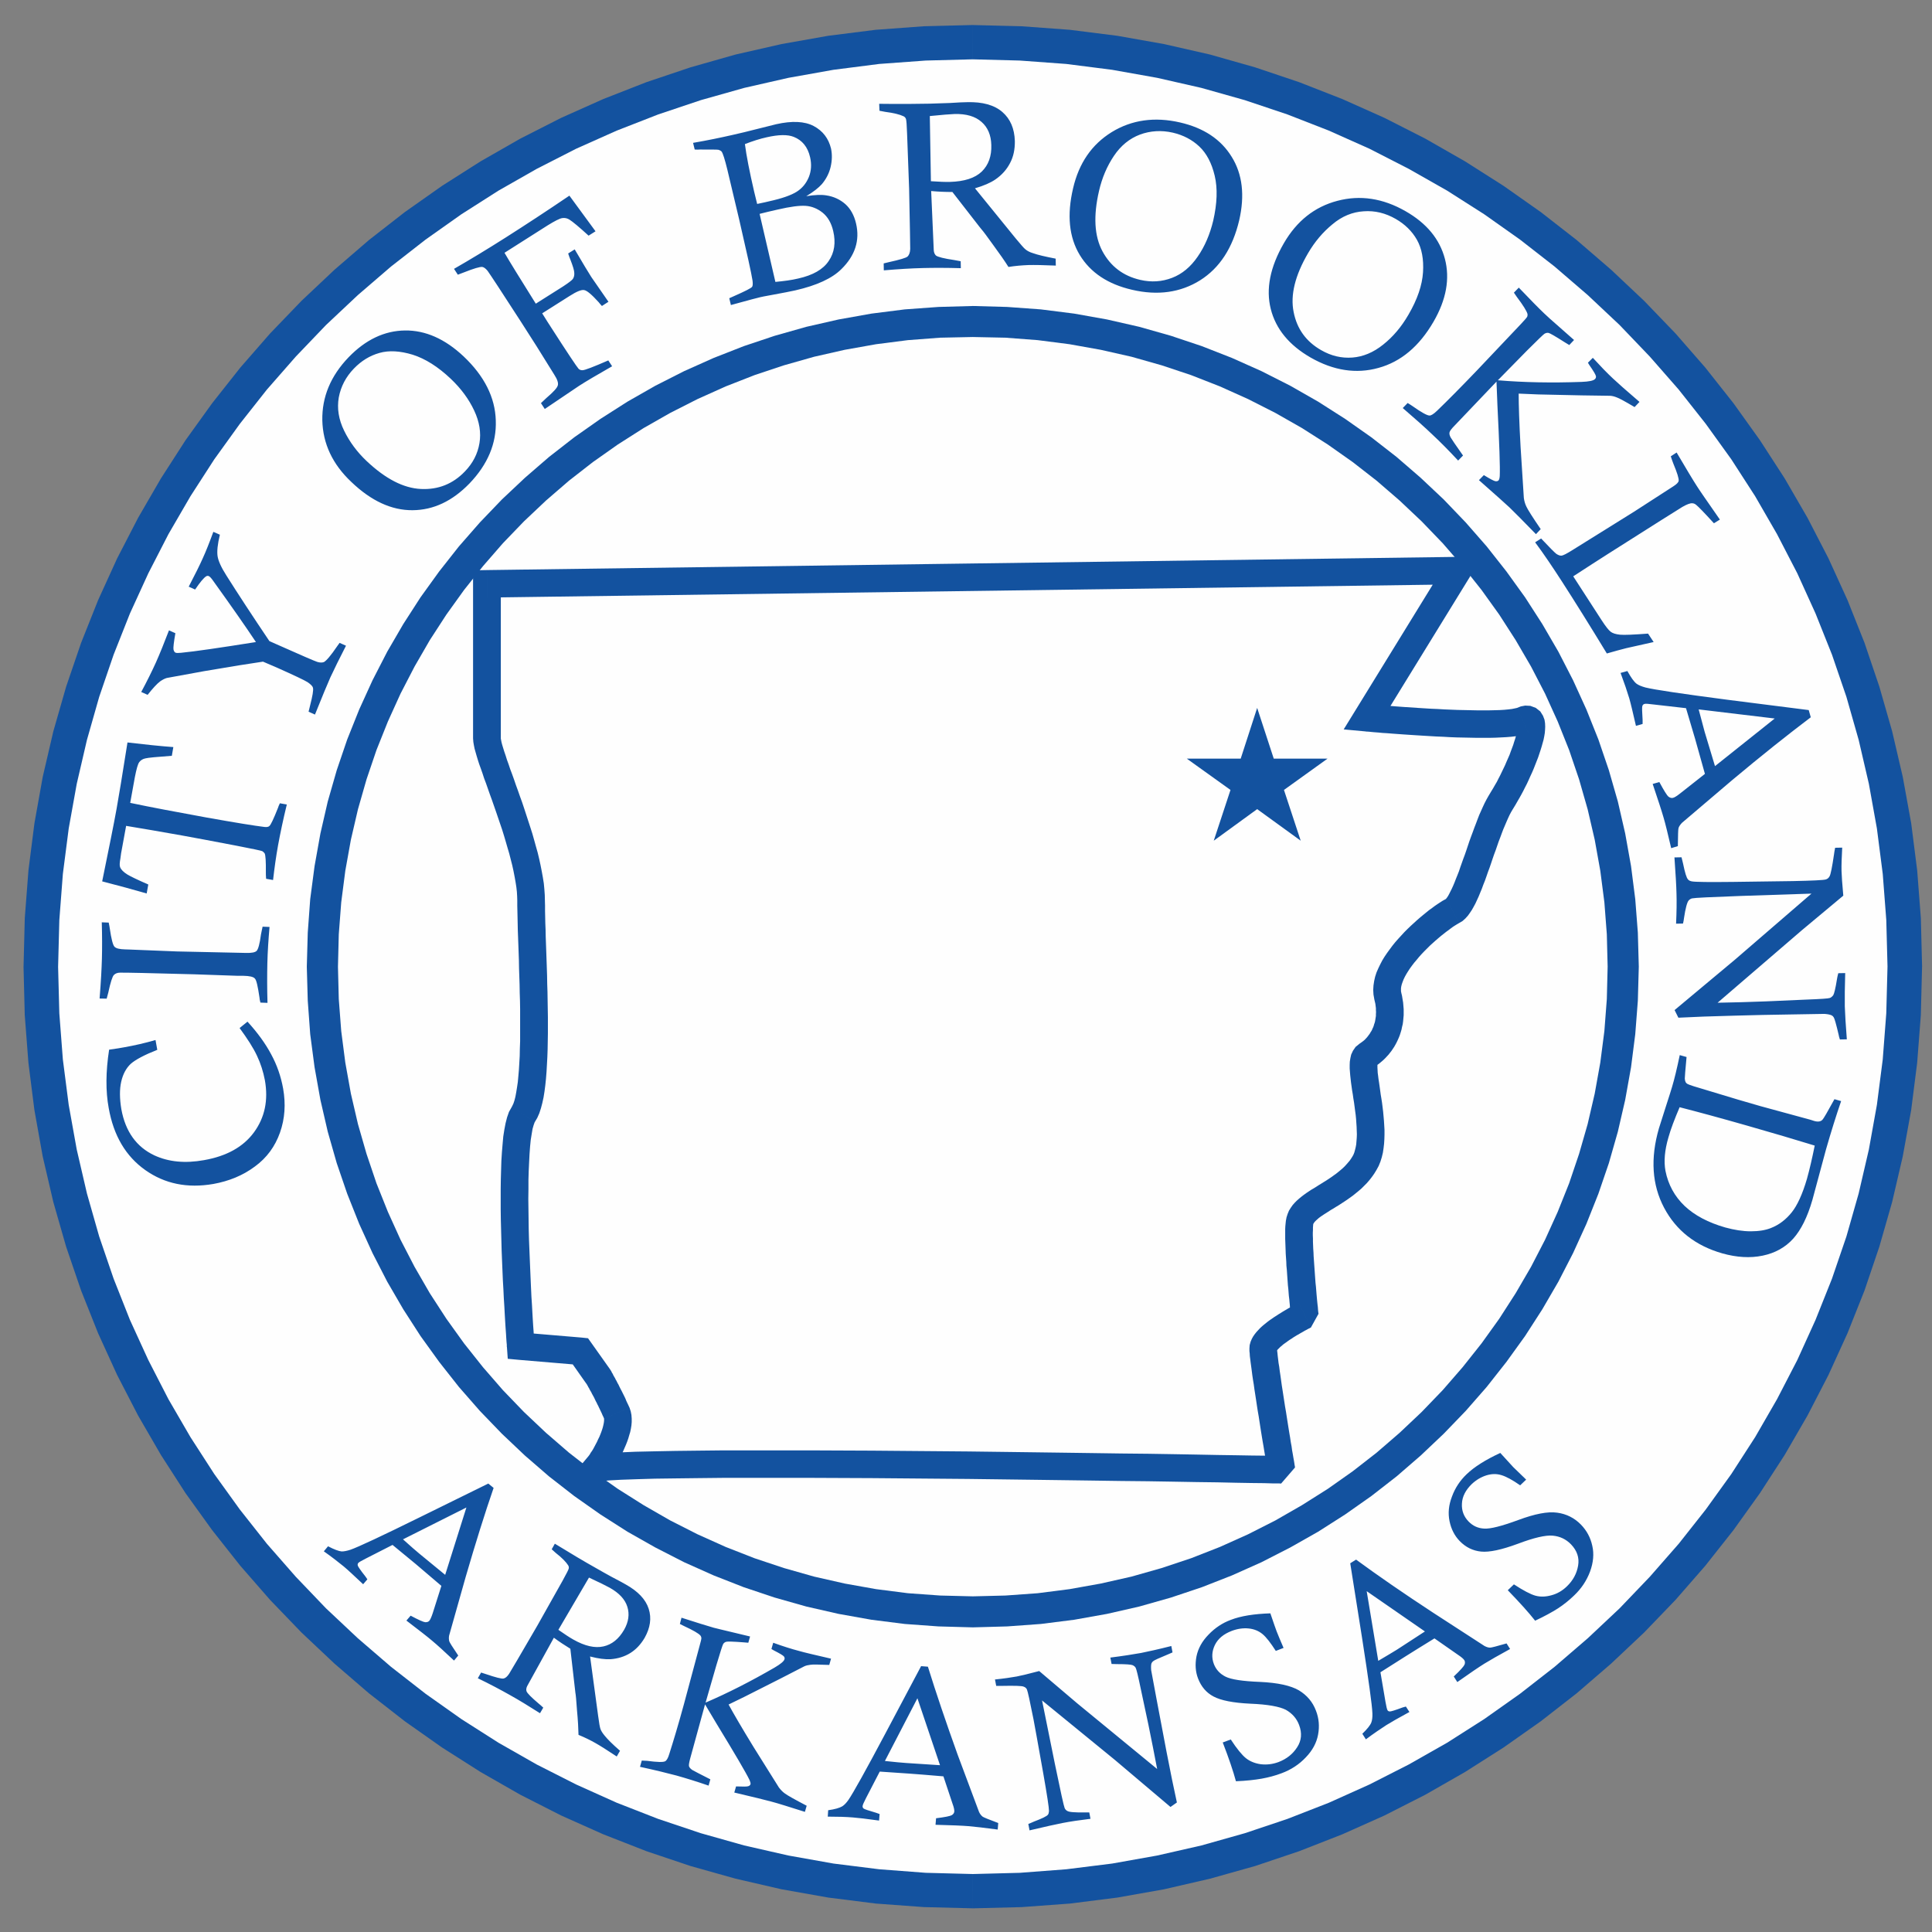 <?xml version="1.0" encoding="UTF-8"?>
<!DOCTYPE svg PUBLIC "-//W3C//DTD SVG 1.1//EN" "http://www.w3.org/Graphics/SVG/1.1/DTD/svg11.dtd">
<!-- Creator: CorelDRAW 2019 (64-Bit) -->
<svg xmlns="http://www.w3.org/2000/svg" xml:space="preserve" width="142px" height="142px" version="1.1" style="shape-rendering:geometricPrecision; text-rendering:geometricPrecision; image-rendering:optimizeQuality; fill-rule:evenodd; clip-rule:evenodd"
viewBox="0 0 142 142"
 xmlns:xlink="http://www.w3.org/1999/xlink"
 xmlns:xodm="http://www.corel.com/coreldraw/odm/2003">
 <rect x="0" y="0" width="142" height="142" fill="#808080" stroke="none"/>
 <defs>
  <style type="text/css">
   <![CDATA[
    .fil0 {fill:#FEFEFE}
    .fil2 {fill:#13529F}
    .fil3 {fill:#13529F}
    .fil1 {fill:#13529F;fill-rule:nonzero}
   ]]>
  </style>
 </defs>
 <g id="Layer_x0020_1">
  <g>
   <path class="fil0" d="M71.5 3.1c37.83,0 68.5,30.42 68.5,67.95 0,37.53 -30.67,67.95 -68.5,67.95 -37.83,0 -68.5,-30.42 -68.5,-67.95 0,-37.53 30.67,-67.95 68.5,-67.95z"/>
   <path id="1" class="fil1" d="M141.27 71.05l-2.54 0 0 0 -0.09 -3.43 -0.26 -3.39 -0.43 -3.34 -0.59 -3.28 -0.75 -3.23 -0.9 -3.16 -1.06 -3.1 -1.21 -3.03 -1.34 -2.95 -1.49 -2.88 -1.61 -2.79 -1.75 -2.71 -1.88 -2.61 -1.99 -2.52 -2.12 -2.42 -2.22 -2.32 -2.34 -2.2 -2.44 -2.1 -2.54 -1.98 -2.63 -1.86 -2.73 -1.74 -2.82 -1.6 -2.89 -1.48 -2.98 -1.33 -3.05 -1.19 -3.13 -1.05 -3.19 -0.9 -3.25 -0.74 -3.31 -0.59 -3.37 -0.43 -3.41 -0.25 -3.46 -0.09 0 -2.52 3.59 0.09 3.54 0.26 3.49 0.44 3.44 0.61 3.38 0.77 3.31 0.94 3.24 1.09 3.17 1.24 3.09 1.38 3.01 1.53 2.92 1.67 2.83 1.8 2.74 1.93 2.63 2.05 2.53 2.18 2.43 2.29 2.31 2.4 2.19 2.51 2.07 2.62 1.94 2.71 1.82 2.81 1.68 2.9 1.54 2.98 1.4 3.07 1.25 3.14 1.09 3.22 0.94 3.28 0.78 3.35 0.62 3.41 0.44 3.46 0.27 3.52 0.09 3.56 0 0zm-69.77 69.21l0 -2.52 0 0 3.46 -0.09 3.41 -0.26 3.37 -0.42 3.31 -0.59 3.25 -0.74 3.19 -0.9 3.13 -1.05 3.05 -1.19 2.98 -1.34 2.89 -1.47 2.82 -1.6 2.73 -1.74 2.63 -1.86 2.54 -1.98 2.44 -2.1 2.34 -2.2 2.22 -2.32 2.12 -2.42 1.99 -2.52 1.88 -2.61 1.75 -2.71 1.61 -2.79 1.49 -2.88 1.34 -2.95 1.21 -3.03 1.06 -3.1 0.9 -3.16 0.75 -3.23 0.59 -3.28 0.43 -3.34 0.26 -3.39 0.09 -3.43 2.54 0 -0.09 3.56 -0.27 3.51 -0.44 3.47 -0.62 3.41 -0.78 3.35 -0.94 3.28 -1.09 3.22 -1.25 3.14 -1.4 3.07 -1.54 2.98 -1.68 2.9 -1.82 2.81 -1.94 2.71 -2.07 2.62 -2.19 2.51 -2.31 2.4 -2.43 2.29 -2.53 2.18 -2.63 2.05 -2.74 1.93 -2.83 1.8 -2.92 1.67 -3.01 1.53 -3.09 1.38 -3.17 1.24 -3.24 1.09 -3.31 0.93 -3.38 0.78 -3.44 0.61 -3.49 0.44 -3.54 0.26 -3.59 0.09 0 0zm-69.77 -69.21l2.54 0 0 0 0.09 3.43 0.26 3.39 0.43 3.34 0.59 3.28 0.75 3.23 0.9 3.16 1.06 3.1 1.2 3.03 1.35 2.95 1.48 2.88 1.62 2.79 1.75 2.71 1.88 2.61 1.99 2.52 2.12 2.42 2.22 2.32 2.34 2.2 2.44 2.1 2.54 1.98 2.63 1.86 2.73 1.74 2.81 1.6 2.9 1.47 2.98 1.34 3.05 1.19 3.13 1.05 3.19 0.9 3.25 0.74 3.31 0.59 3.36 0.42 3.42 0.26 3.46 0.09 0 2.52 -3.59 -0.09 -3.54 -0.26 -3.49 -0.44 -3.44 -0.61 -3.38 -0.78 -3.31 -0.93 -3.24 -1.09 -3.17 -1.24 -3.09 -1.38 -3.01 -1.53 -2.92 -1.67 -2.83 -1.8 -2.74 -1.93 -2.63 -2.05 -2.53 -2.18 -2.43 -2.29 -2.31 -2.4 -2.19 -2.51 -2.07 -2.62 -1.95 -2.71 -1.81 -2.81 -1.68 -2.9 -1.54 -2.98 -1.4 -3.07 -1.25 -3.14 -1.1 -3.22 -0.94 -3.28 -0.78 -3.35 -0.61 -3.41 -0.44 -3.47 -0.27 -3.51 -0.09 -3.56 0 0zm69.77 -69.21l0 2.52 0 0 -3.46 0.09 -3.42 0.25 -3.36 0.43 -3.31 0.59 -3.25 0.74 -3.19 0.9 -3.13 1.05 -3.05 1.19 -2.98 1.33 -2.9 1.48 -2.81 1.6 -2.73 1.74 -2.63 1.86 -2.54 1.98 -2.44 2.1 -2.34 2.2 -2.22 2.32 -2.12 2.42 -1.99 2.52 -1.88 2.61 -1.75 2.71 -1.62 2.79 -1.48 2.88 -1.35 2.95 -1.2 3.03 -1.06 3.1 -0.9 3.16 -0.75 3.23 -0.59 3.28 -0.43 3.34 -0.26 3.39 -0.09 3.43 -2.54 0 0.09 -3.56 0.27 -3.52 0.44 -3.46 0.61 -3.41 0.78 -3.35 0.94 -3.28 1.1 -3.22 1.25 -3.14 1.4 -3.07 1.54 -2.98 1.68 -2.9 1.81 -2.81 1.95 -2.71 2.07 -2.62 2.19 -2.51 2.31 -2.4 2.43 -2.29 2.53 -2.18 2.63 -2.05 2.74 -1.93 2.83 -1.8 2.92 -1.67 3.01 -1.53 3.09 -1.38 3.17 -1.24 3.24 -1.09 3.31 -0.94 3.38 -0.77 3.44 -0.61 3.49 -0.44 3.54 -0.26 3.59 -0.09 0 0z"/>
  </g>
  <g>
   <path class="fil1" d="M120.07 71.05l-1.53 0 0 0 -0.06 -2.4 -0.18 -2.37 -0.3 -2.34 -0.42 -2.3 -0.52 -2.25 -0.64 -2.22 -0.74 -2.17 -0.84 -2.11 -0.94 -2.07 -1.04 -2.01 -1.13 -1.96 -1.22 -1.89 -1.32 -1.83 -1.39 -1.76 -1.48 -1.7 -1.56 -1.62 -1.63 -1.54 -1.71 -1.47 -1.78 -1.38 -1.84 -1.3 -1.91 -1.22 -1.97 -1.12 -2.03 -1.03 -2.08 -0.94 -2.14 -0.83 -2.18 -0.74 -2.23 -0.62 -2.28 -0.53 -2.32 -0.41 -2.35 -0.29 -2.39 -0.18 -2.42 -0.06 0 -1.52 2.5 0.06 2.46 0.19 2.44 0.31 2.39 0.42 2.35 0.54 2.3 0.65 2.26 0.76 2.2 0.86 2.16 0.96 2.09 1.07 2.03 1.16 1.97 1.25 1.91 1.34 1.83 1.43 1.76 1.52 1.69 1.59 1.61 1.68 1.53 1.74 1.44 1.82 1.35 1.89 1.26 1.96 1.17 2.01 1.08 2.08 0.97 2.14 0.87 2.18 0.76 2.24 0.66 2.29 0.54 2.33 0.43 2.37 0.31 2.41 0.18 2.45 0.07 2.48 0 0zm-48.57 48.18l0 -1.52 0 0 2.42 -0.06 2.39 -0.18 2.35 -0.3 2.32 -0.41 2.28 -0.52 2.23 -0.62 2.18 -0.74 2.14 -0.83 2.08 -0.94 2.03 -1.03 1.97 -1.12 1.91 -1.22 1.84 -1.3 1.78 -1.38 1.71 -1.47 1.63 -1.54 1.56 -1.63 1.48 -1.69 1.39 -1.76 1.32 -1.83 1.22 -1.89 1.13 -1.96 1.04 -2.01 0.94 -2.07 0.84 -2.12 0.74 -2.16 0.64 -2.22 0.52 -2.25 0.42 -2.3 0.3 -2.34 0.18 -2.37 0.06 -2.4 1.53 0 -0.07 2.48 -0.18 2.44 -0.31 2.42 -0.43 2.37 -0.54 2.33 -0.66 2.29 -0.76 2.23 -0.87 2.19 -0.97 2.14 -1.08 2.08 -1.17 2.01 -1.26 1.96 -1.35 1.89 -1.44 1.82 -1.53 1.74 -1.61 1.68 -1.69 1.59 -1.76 1.52 -1.83 1.43 -1.91 1.34 -1.97 1.25 -2.03 1.16 -2.09 1.07 -2.16 0.96 -2.2 0.86 -2.26 0.76 -2.3 0.65 -2.35 0.54 -2.39 0.42 -2.44 0.31 -2.46 0.18 -2.5 0.07 0 0zm-48.57 -48.18l1.53 0 0 0 0.06 2.4 0.18 2.37 0.3 2.34 0.42 2.3 0.52 2.25 0.63 2.22 0.74 2.16 0.85 2.12 0.94 2.07 1.04 2.01 1.13 1.96 1.22 1.89 1.31 1.83 1.4 1.76 1.48 1.69 1.56 1.63 1.63 1.54 1.71 1.47 1.77 1.38 1.85 1.3 1.91 1.22 1.97 1.12 2.03 1.03 2.08 0.94 2.14 0.83 2.18 0.74 2.23 0.62 2.28 0.52 2.32 0.41 2.35 0.3 2.39 0.18 2.42 0.06 0 1.52 -2.5 -0.07 -2.46 -0.18 -2.44 -0.31 -2.39 -0.42 -2.35 -0.54 -2.3 -0.65 -2.26 -0.76 -2.21 -0.86 -2.15 -0.96 -2.09 -1.07 -2.04 -1.16 -1.97 -1.25 -1.9 -1.34 -1.83 -1.43 -1.77 -1.52 -1.68 -1.59 -1.61 -1.68 -1.53 -1.74 -1.44 -1.82 -1.35 -1.89 -1.27 -1.96 -1.16 -2.01 -1.08 -2.08 -0.97 -2.14 -0.87 -2.19 -0.76 -2.23 -0.66 -2.29 -0.54 -2.33 -0.43 -2.37 -0.31 -2.42 -0.18 -2.44 -0.07 -2.48 0 0zm48.57 -48.18l0 1.52 0 0 -2.42 0.06 -2.39 0.18 -2.35 0.29 -2.32 0.41 -2.28 0.53 -2.23 0.62 -2.18 0.74 -2.14 0.83 -2.08 0.94 -2.03 1.03 -1.97 1.12 -1.91 1.22 -1.85 1.3 -1.77 1.38 -1.71 1.47 -1.63 1.54 -1.56 1.62 -1.48 1.7 -1.4 1.76 -1.31 1.83 -1.22 1.89 -1.13 1.96 -1.04 2.01 -0.94 2.07 -0.85 2.11 -0.74 2.17 -0.63 2.22 -0.52 2.25 -0.42 2.3 -0.3 2.34 -0.18 2.37 -0.06 2.4 -1.53 0 0.07 -2.48 0.18 -2.45 0.31 -2.41 0.43 -2.37 0.54 -2.33 0.66 -2.29 0.76 -2.24 0.87 -2.18 0.97 -2.14 1.08 -2.08 1.16 -2.01 1.27 -1.96 1.35 -1.89 1.44 -1.82 1.53 -1.74 1.61 -1.68 1.68 -1.59 1.77 -1.52 1.83 -1.43 1.9 -1.34 1.97 -1.25 2.04 -1.16 2.09 -1.07 2.15 -0.96 2.21 -0.86 2.26 -0.76 2.3 -0.65 2.35 -0.54 2.39 -0.42 2.44 -0.31 2.46 -0.19 2.5 -0.06 0 0z"/>
  </g>
  <g>
   <path class="fil1" d="M107.14 42.95l-71.33 0.97 -0.03 -2.02 71.33 -0.97 0.88 1.54 -0.85 0.48zm-0.03 -2.02l1.84 -0.02 -0.96 1.56 -0.88 -1.54zm-7.5 11.3l6.65 -10.81 1.73 1.05 -6.65 10.81 -0.96 0.48 -0.77 -1.53zm0.77 1.53l-1.62 -0.15 0.85 -1.38 0.77 1.53zm11.12 -1.73l0.84 1.84 0 0 -0.3 0.11 -0.3 0.07 -0.32 0.06 -0.34 0.04 -0.37 0.03 -0.39 0.02 -0.41 0.02 -0.44 0.01 -0.45 0 -0.47 0 -0.49 -0.01 -0.49 -0.01 -0.5 -0.01 -0.51 -0.02 -0.51 -0.03 -0.5 -0.02 -0.5 -0.03 -0.5 -0.03 -0.48 -0.03 -0.46 -0.03 -0.45 -0.03 -0.42 -0.03 -0.41 -0.03 -0.37 -0.03 -0.34 -0.02 -0.31 -0.03 -0.27 -0.02 -0.22 -0.02 -0.19 -0.02 -0.14 -0.01 -0.07 0 -0.04 -0.01 0.19 -2.01 0.02 0 0.09 0.01 0.13 0.01 0.18 0.02 0.22 0.02 0.27 0.02 0.3 0.02 0.34 0.03 0.37 0.03 0.39 0.03 0.42 0.03 0.45 0.03 0.45 0.03 0.48 0.03 0.48 0.03 0.49 0.02 0.5 0.03 0.49 0.02 0.5 0.02 0.49 0.01 0.47 0.01 0.47 0.01 0.45 0 0.42 0 0.41 -0.01 0.37 -0.01 0.34 -0.02 0.31 -0.03 0.25 -0.03 0.2 -0.04 0.14 -0.03 0.04 -0.01 0 0zm-0.24 7.33l-1.72 -1.09 0 0 0.11 -0.18 0.12 -0.2 0.12 -0.21 0.13 -0.22 0.12 -0.24 0.12 -0.23 0.12 -0.25 0.12 -0.25 0.12 -0.25 0.11 -0.26 0.11 -0.25 0.11 -0.25 0.09 -0.25 0.09 -0.24 0.09 -0.24 0.07 -0.23 0.07 -0.21 0.06 -0.21 0.04 -0.18 0.04 -0.17 0.02 -0.14 0.01 -0.12 0.01 -0.08 0 -0.04 0 0.02 0.03 0.09 0.11 0.15 0.18 0.15 0.24 0.09 0.17 0.01 0.08 -0.02 -0.01 0.01 -0.84 -1.84 0.28 -0.11 0.32 -0.06 0.38 0.02 0.4 0.15 0.33 0.26 0.2 0.32 0.11 0.29 0.04 0.26 0.01 0.25 -0.01 0.23 -0.02 0.24 -0.04 0.24 -0.05 0.25 -0.07 0.25 -0.07 0.25 -0.08 0.26 -0.09 0.27 -0.09 0.27 -0.11 0.28 -0.11 0.28 -0.11 0.28 -0.12 0.28 -0.13 0.28 -0.12 0.27 -0.13 0.28 -0.14 0.27 -0.13 0.26 -0.14 0.26 -0.14 0.25 -0.14 0.24 -0.13 0.23 -0.14 0.23 0 0zm-4.03 8.49l-0.91 -1.8 0 0 -0.06 0.03 0 0 0.04 -0.04 0.06 -0.08 0.08 -0.12 0.08 -0.15 0.09 -0.18 0.1 -0.2 0.1 -0.22 0.1 -0.24 0.1 -0.26 0.11 -0.27 0.11 -0.28 0.1 -0.3 0.11 -0.31 0.11 -0.31 0.12 -0.32 0.11 -0.32 0.11 -0.33 0.11 -0.33 0.12 -0.33 0.12 -0.32 0.12 -0.33 0.12 -0.31 0.12 -0.32 0.12 -0.31 0.13 -0.29 0.13 -0.29 0.13 -0.28 0.14 -0.27 0.14 -0.25 0.15 -0.25 1.72 1.09 -0.1 0.16 -0.11 0.19 -0.11 0.21 -0.11 0.24 -0.11 0.25 -0.11 0.26 -0.12 0.28 -0.11 0.29 -0.11 0.3 -0.12 0.31 -0.11 0.32 -0.11 0.32 -0.12 0.32 -0.11 0.32 -0.11 0.33 -0.11 0.32 -0.12 0.32 -0.11 0.32 -0.11 0.31 -0.12 0.3 -0.11 0.3 -0.12 0.29 -0.11 0.27 -0.12 0.26 -0.12 0.26 -0.13 0.24 -0.13 0.23 -0.14 0.21 -0.15 0.21 -0.18 0.2 -0.21 0.19 -0.27 0.16 0 0zm-4.24 5.1l-1.98 0.49 0 0 -0.06 -0.34 -0.02 -0.34 0.02 -0.33 0.05 -0.33 0.07 -0.31 0.1 -0.31 0.13 -0.3 0.14 -0.29 0.15 -0.29 0.17 -0.28 0.19 -0.28 0.19 -0.26 0.2 -0.27 0.21 -0.26 0.22 -0.25 0.23 -0.25 0.22 -0.24 0.23 -0.23 0.24 -0.23 0.23 -0.21 0.23 -0.21 0.23 -0.2 0.23 -0.19 0.22 -0.18 0.21 -0.17 0.21 -0.15 0.2 -0.15 0.19 -0.13 0.18 -0.12 0.17 -0.11 0.16 -0.09 0.17 -0.09 0.91 1.8 -0.07 0.04 -0.1 0.06 -0.13 0.08 -0.14 0.09 -0.15 0.11 -0.17 0.13 -0.18 0.13 -0.19 0.15 -0.19 0.15 -0.2 0.17 -0.21 0.18 -0.2 0.18 -0.21 0.19 -0.2 0.2 -0.2 0.2 -0.2 0.21 -0.19 0.21 -0.18 0.22 -0.18 0.21 -0.16 0.21 -0.16 0.22 -0.13 0.2 -0.13 0.21 -0.11 0.2 -0.09 0.19 -0.07 0.18 -0.06 0.17 -0.04 0.16 -0.02 0.14 0 0.12 0 0.1 0.02 0.09 0 0zm-1.99 5.47l-1.05 -1.73 0 0 0.06 -0.04 0.06 -0.04 0.05 -0.04 0.07 -0.05 0.06 -0.05 0.07 -0.06 0.06 -0.07 0.06 -0.06 0.06 -0.07 0.06 -0.08 0.06 -0.08 0.06 -0.08 0.05 -0.09 0.06 -0.09 0.05 -0.09 0.04 -0.1 0.05 -0.1 0.04 -0.11 0.03 -0.11 0.04 -0.11 0.03 -0.12 0.02 -0.12 0.02 -0.13 0.02 -0.13 0 -0.14 0.01 -0.14 -0.01 -0.14 0 -0.15 -0.02 -0.16 -0.02 -0.16 -0.04 -0.17 -0.04 -0.17 1.98 -0.49 0.06 0.25 0.04 0.25 0.04 0.24 0.02 0.24 0.02 0.24 0 0.23 0 0.22 -0.02 0.22 -0.02 0.22 -0.03 0.22 -0.05 0.2 -0.04 0.2 -0.06 0.2 -0.06 0.19 -0.07 0.18 -0.08 0.18 -0.08 0.17 -0.09 0.17 -0.09 0.16 -0.1 0.15 -0.1 0.15 -0.11 0.14 -0.1 0.13 -0.11 0.12 -0.12 0.13 -0.11 0.11 -0.12 0.11 -0.12 0.1 -0.12 0.1 -0.12 0.09 -0.13 0.08 -0.12 0.08 0 0zm0.16 7.59l-1.75 -1.02 0 0 0.07 -0.13 0.06 -0.15 0.05 -0.18 0.05 -0.2 0.04 -0.21 0.02 -0.24 0.02 -0.25 0.01 -0.26 -0.01 -0.27 -0.01 -0.28 -0.02 -0.29 -0.02 -0.3 -0.03 -0.3 -0.04 -0.29 -0.04 -0.31 -0.04 -0.3 -0.05 -0.3 -0.04 -0.29 -0.05 -0.29 -0.04 -0.29 -0.04 -0.28 -0.03 -0.27 -0.03 -0.27 -0.02 -0.25 -0.02 -0.26 0 -0.25 0.01 -0.25 0.04 -0.25 0.06 -0.27 0.13 -0.28 0.2 -0.29 0.31 -0.25 1.05 1.73 0.15 -0.12 0.08 -0.11 0.02 -0.05 0 0 -0.01 0.07 0 0.11 0 0.15 0.01 0.17 0.01 0.21 0.03 0.22 0.03 0.25 0.04 0.25 0.04 0.28 0.04 0.29 0.04 0.3 0.05 0.3 0.05 0.32 0.04 0.32 0.04 0.33 0.03 0.33 0.03 0.34 0.02 0.33 0.02 0.34 0 0.34 -0.01 0.34 -0.02 0.33 -0.04 0.34 -0.05 0.33 -0.08 0.33 -0.1 0.32 -0.13 0.32 -0.17 0.31 0 0zm-4.64 3.97l-2.01 -0.25 0 0 0.05 -0.26 0.08 -0.25 0.1 -0.24 0.13 -0.21 0.14 -0.2 0.15 -0.17 0.16 -0.16 0.17 -0.15 0.17 -0.14 0.17 -0.13 0.18 -0.13 0.18 -0.12 0.18 -0.12 0.19 -0.11 0.19 -0.12 0.19 -0.12 0.18 -0.11 0.19 -0.12 0.18 -0.11 0.18 -0.12 0.18 -0.12 0.18 -0.13 0.17 -0.12 0.16 -0.13 0.16 -0.13 0.15 -0.13 0.15 -0.14 0.13 -0.14 0.13 -0.15 0.12 -0.14 0.11 -0.16 0.1 -0.16 1.75 1.02 -0.16 0.26 -0.17 0.24 -0.18 0.23 -0.19 0.22 -0.2 0.2 -0.2 0.2 -0.21 0.18 -0.21 0.17 -0.21 0.17 -0.21 0.15 -0.21 0.15 -0.21 0.14 -0.2 0.13 -0.2 0.13 -0.2 0.12 -0.19 0.12 -0.19 0.11 -0.17 0.11 -0.17 0.11 -0.16 0.1 -0.15 0.1 -0.13 0.09 -0.12 0.09 -0.1 0.09 -0.09 0.08 -0.07 0.07 -0.05 0.06 -0.04 0.05 -0.02 0.04 -0.02 0.02 0 0.02 -0.01 0.02 0 0zm-0.17 7.59l-0.91 -1.8 -0.56 1.01 0 -0.03 0 -0.03 -0.01 -0.07 -0.01 -0.11 -0.01 -0.12 -0.02 -0.15 -0.02 -0.17 -0.01 -0.19 -0.02 -0.2 -0.02 -0.22 -0.03 -0.24 -0.02 -0.25 -0.02 -0.26 -0.03 -0.27 -0.02 -0.28 -0.02 -0.28 -0.02 -0.29 -0.02 -0.29 -0.03 -0.3 -0.01 -0.29 -0.02 -0.29 -0.02 -0.29 -0.01 -0.29 -0.01 -0.27 -0.01 -0.28 -0.01 -0.26 0 -0.25 0 -0.24 0 -0.23 0.01 -0.21 0.02 -0.21 0.02 -0.19 2.01 0.25 -0.01 0.11 -0.01 0.14 0 0.17 -0.01 0.19 0 0.21 0.01 0.23 0 0.24 0.01 0.25 0.01 0.26 0.02 0.28 0.01 0.27 0.02 0.28 0.02 0.29 0.02 0.28 0.02 0.29 0.02 0.28 0.02 0.28 0.02 0.27 0.03 0.27 0.02 0.25 0.02 0.25 0.02 0.23 0.02 0.22 0.02 0.2 0.02 0.19 0.02 0.16 0.01 0.15 0.01 0.12 0.01 0.09 0.01 0.07 0.01 0.06 0 0 -0.56 1.01zm-2.49 1.56l-2.03 0 0 0 0.02 -0.27 0.07 -0.25 0.09 -0.21 0.1 -0.18 0.12 -0.17 0.12 -0.15 0.13 -0.14 0.13 -0.14 0.14 -0.13 0.14 -0.12 0.15 -0.12 0.15 -0.12 0.15 -0.11 0.16 -0.11 0.16 -0.11 0.16 -0.1 0.15 -0.1 0.15 -0.09 0.14 -0.09 0.15 -0.09 0.14 -0.08 0.13 -0.08 0.13 -0.07 0.12 -0.06 0.11 -0.06 0.09 -0.05 0.09 -0.05 0.07 -0.04 0.06 -0.03 0.06 -0.03 0.01 0 0.02 -0.01 0.91 1.8 0.01 0 -0.05 0.02 -0.02 0.01 -0.05 0.03 -0.07 0.03 -0.07 0.04 -0.09 0.05 -0.1 0.05 -0.1 0.06 -0.12 0.07 -0.11 0.06 -0.13 0.08 -0.13 0.07 -0.13 0.08 -0.13 0.08 -0.13 0.09 -0.13 0.08 -0.13 0.09 -0.12 0.09 -0.13 0.09 -0.11 0.08 -0.1 0.09 -0.1 0.08 -0.08 0.08 -0.07 0.07 -0.06 0.06 -0.04 0.06 -0.02 0.03 -0.01 0.01 0.01 -0.02 0.01 -0.06 0.01 -0.09 0 0zm0.3 9.91l0.04 -2.02 -1.02 1.17 -0.01 -0.02 -0.01 -0.07 -0.02 -0.11 -0.02 -0.14 -0.03 -0.19 -0.04 -0.21 -0.04 -0.24 -0.04 -0.28 -0.05 -0.3 -0.05 -0.31 -0.06 -0.34 -0.06 -0.36 -0.06 -0.37 -0.06 -0.38 -0.06 -0.39 -0.06 -0.39 -0.07 -0.4 -0.06 -0.39 -0.06 -0.4 -0.06 -0.39 -0.06 -0.38 -0.05 -0.37 -0.06 -0.36 -0.05 -0.34 -0.04 -0.32 -0.04 -0.3 -0.04 -0.29 -0.03 -0.25 -0.03 -0.23 -0.01 -0.19 -0.02 -0.18 0 -0.17 2.03 0 0 0.05 0.01 0.12 0.02 0.16 0.02 0.21 0.03 0.24 0.03 0.26 0.05 0.29 0.04 0.32 0.05 0.33 0.05 0.36 0.05 0.36 0.06 0.38 0.06 0.39 0.06 0.39 0.06 0.39 0.07 0.4 0.06 0.39 0.06 0.38 0.06 0.38 0.06 0.37 0.06 0.35 0.05 0.34 0.06 0.32 0.04 0.3 0.05 0.27 0.04 0.24 0.04 0.22 0.03 0.18 0.02 0.14 0.02 0.11 0.01 0.07 0 0.02 -1.02 1.18zm-49.72 -1.01l-2.03 0 0 0 0.89 -1.06 0.57 -0.1 0.74 -0.07 0.95 -0.05 1.16 -0.05 1.37 -0.03 1.54 -0.03 1.72 -0.02 1.85 -0.02 1.99 0 2.1 0 2.2 0 2.26 0.01 2.33 0.01 2.35 0.02 2.38 0.02 2.38 0.02 2.36 0.03 2.32 0.03 2.26 0.03 2.19 0.03 2.1 0.03 1.99 0.02 1.86 0.03 1.7 0.03 1.54 0.03 1.36 0.02 1.15 0.02 0.92 0.01 0.69 0.02 0.42 0 0.15 0.01 -0.04 2.02 -0.14 -0.01 -0.43 0 -0.68 -0.02 -0.93 -0.01 -1.15 -0.02 -1.35 -0.03 -1.54 -0.02 -1.71 -0.03 -1.85 -0.03 -1.99 -0.02 -2.09 -0.03 -2.19 -0.03 -2.27 -0.03 -2.32 -0.03 -2.35 -0.03 -2.38 -0.02 -2.37 -0.02 -2.36 -0.02 -2.32 -0.01 -2.26 -0.01 -2.19 0 -2.09 0 -1.98 0 -1.86 0.02 -1.7 0.02 -1.53 0.02 -1.34 0.04 -1.14 0.04 -0.9 0.05 -0.63 0.06 -0.28 0.05 0.6 -0.89 0 0zm-0.04 -3.77l1.87 -0.8 0 0 0.09 0.28 0.05 0.26 0.02 0.26 0 0.26 -0.02 0.24 -0.04 0.25 -0.05 0.24 -0.07 0.23 -0.07 0.24 -0.08 0.23 -0.09 0.23 -0.1 0.23 -0.1 0.23 -0.1 0.21 -0.11 0.22 -0.11 0.21 -0.12 0.2 -0.11 0.2 -0.12 0.18 -0.12 0.18 -0.11 0.16 -0.12 0.16 -0.11 0.14 -0.13 0.15 -0.12 0.12 -0.15 0.13 -0.2 0.13 -0.31 0.12 -0.57 -0.01 -0.56 -0.38 -0.2 -0.44 -0.03 -0.29 2.03 0 -0.01 -0.14 -0.16 -0.34 -0.5 -0.35 -0.48 -0.01 -0.2 0.08 -0.07 0.05 0 -0.01 0.03 -0.03 0.05 -0.06 0.07 -0.09 0.08 -0.1 0.09 -0.12 0.08 -0.14 0.1 -0.14 0.09 -0.15 0.09 -0.17 0.09 -0.17 0.09 -0.17 0.08 -0.18 0.09 -0.18 0.07 -0.17 0.07 -0.18 0.06 -0.17 0.05 -0.16 0.04 -0.16 0.03 -0.14 0.02 -0.12 0.01 -0.11 0 -0.08 0 -0.05 -0.01 -0.02 0.01 0.01 0 0zm-1.24 -2.47l1.67 -1.16 0.05 0.08 0.02 0.03 0 0.01 -0.01 -0.02 0.03 0.04 0.02 0.04 0.02 0.04 0.02 0.05 0.04 0.05 0.03 0.06 0.03 0.07 0.04 0.07 0.04 0.07 0.05 0.08 0.04 0.09 0.05 0.08 0.05 0.1 0.05 0.1 0.06 0.1 0.05 0.11 0.05 0.1 0.06 0.12 0.06 0.11 0.06 0.12 0.06 0.12 0.06 0.12 0.06 0.12 0.06 0.13 0.05 0.13 0.06 0.13 0.06 0.12 0.06 0.13 0.06 0.13 -1.87 0.8 -0.05 -0.12 -0.06 -0.12 -0.05 -0.12 -0.05 -0.11 -0.06 -0.12 -0.05 -0.11 -0.06 -0.12 -0.05 -0.11 -0.06 -0.11 -0.05 -0.11 -0.06 -0.11 -0.05 -0.1 -0.05 -0.11 -0.05 -0.1 -0.05 -0.09 -0.05 -0.09 -0.05 -0.09 -0.04 -0.09 -0.05 -0.08 -0.04 -0.07 -0.04 -0.07 -0.03 -0.07 -0.04 -0.06 -0.03 -0.05 -0.02 -0.05 -0.03 -0.04 -0.02 -0.05 -0.02 -0.02 0 -0.01 -0.03 -0.06 -0.01 -0.01 0.01 0.02 0.05 0.08zm0.33 -3.05l1.34 1.89 -1.67 1.16 -1.33 -1.89 0.92 -1.59 0.74 0.43zm-0.74 -0.43l0.47 0.05 0.27 0.38 -0.74 -0.43zm-4.39 -0.37l4.39 0.37 -0.18 2.01 -4.39 -0.37 -0.92 -0.93 1.1 -1.08zm-0.18 2.01l-0.86 -0.08 -0.06 -0.85 0.92 0.93zm-0.55 -18.62l1.67 1.15 0 0 -0.02 0.05 -0.06 0.17 -0.08 0.28 -0.06 0.36 -0.07 0.43 -0.05 0.5 -0.04 0.55 -0.03 0.59 -0.03 0.64 -0.02 0.66 0 0.7 -0.01 0.72 0.01 0.73 0.01 0.74 0.01 0.75 0.02 0.75 0.03 0.75 0.03 0.73 0.03 0.72 0.03 0.7 0.03 0.68 0.03 0.64 0.04 0.6 0.03 0.56 0.03 0.52 0.03 0.47 0.03 0.4 0.02 0.35 0.02 0.28 0.01 0.2 0.01 0.12 0.01 0.04 -2.03 0.16 -0.01 -0.05 0 -0.13 -0.02 -0.21 -0.02 -0.28 -0.02 -0.34 -0.03 -0.41 -0.03 -0.47 -0.03 -0.52 -0.03 -0.57 -0.04 -0.62 -0.03 -0.64 -0.04 -0.68 -0.03 -0.71 -0.03 -0.73 -0.03 -0.74 -0.02 -0.76 -0.02 -0.76 -0.02 -0.76 -0.01 -0.76 0 -0.75 0 -0.74 0.01 -0.71 0.02 -0.7 0.02 -0.66 0.04 -0.63 0.05 -0.6 0.05 -0.56 0.08 -0.51 0.09 -0.47 0.11 -0.43 0.14 -0.4 0.22 -0.39 0 0zm0.39 -15.13l2.03 0 0 0 0.01 0.36 0 0.4 0.01 0.43 0.01 0.46 0.02 0.49 0.01 0.52 0.02 0.53 0.02 0.56 0.02 0.57 0.02 0.58 0.02 0.6 0.01 0.61 0.02 0.6 0.01 0.62 0.01 0.61 0.01 0.61 0 0.61 0 0.6 -0.01 0.59 -0.01 0.58 -0.02 0.56 -0.03 0.55 -0.03 0.53 -0.04 0.51 -0.05 0.48 -0.06 0.46 -0.07 0.44 -0.09 0.41 -0.1 0.38 -0.12 0.37 -0.15 0.34 -0.19 0.32 -1.67 -1.15 0.04 -0.08 0.07 -0.15 0.07 -0.21 0.07 -0.27 0.06 -0.32 0.06 -0.37 0.06 -0.4 0.04 -0.44 0.04 -0.46 0.03 -0.5 0.03 -0.52 0.01 -0.54 0.02 -0.55 0 -0.58 0 -0.58 0 -0.59 0 -0.6 -0.01 -0.6 -0.02 -0.61 -0.01 -0.6 -0.02 -0.6 -0.02 -0.59 -0.01 -0.59 -0.02 -0.57 -0.02 -0.55 -0.02 -0.54 -0.02 -0.52 -0.01 -0.49 -0.01 -0.47 -0.01 -0.45 -0.01 -0.41 0 -0.38 0 0zm-3.25 -11.93l2.04 0 0 0 0 0.02 0.02 0.1 0.03 0.16 0.05 0.19 0.07 0.23 0.08 0.26 0.1 0.29 0.1 0.32 0.12 0.33 0.12 0.36 0.14 0.37 0.14 0.39 0.14 0.41 0.15 0.41 0.15 0.43 0.16 0.44 0.15 0.45 0.15 0.46 0.15 0.46 0.15 0.46 0.15 0.47 0.13 0.46 0.13 0.47 0.13 0.46 0.11 0.46 0.1 0.46 0.09 0.46 0.08 0.44 0.07 0.44 0.04 0.43 0.03 0.42 0.01 0.42 -2.03 0 -0.01 -0.32 -0.02 -0.34 -0.04 -0.35 -0.06 -0.38 -0.07 -0.39 -0.08 -0.41 -0.09 -0.41 -0.11 -0.43 -0.11 -0.43 -0.13 -0.44 -0.13 -0.45 -0.13 -0.44 -0.14 -0.45 -0.15 -0.44 -0.15 -0.44 -0.15 -0.44 -0.15 -0.43 -0.15 -0.43 -0.15 -0.41 -0.14 -0.4 -0.14 -0.4 -0.14 -0.37 -0.12 -0.37 -0.12 -0.34 -0.12 -0.33 -0.1 -0.31 -0.09 -0.3 -0.08 -0.28 -0.07 -0.25 -0.05 -0.25 -0.04 -0.24 -0.02 -0.26 0 0zm1.01 -12.37l0.03 2.02 1 -1.01 0 0.03 0 0.09 0 0.13 0 0.19 0 0.23 0 0.27 0 0.31 0 0.34 0 0.38 0 0.4 0 0.43 0 0.45 0 0.46 0 0.48 0 0.5 0 0.49 0 0.51 0 0.5 0 0.5 0 0.49 0 0.49 0 0.47 0 0.45 0 0.44 0 0.41 0 0.38 0 0.35 0 0.32 0 0.28 0 0.24 0 0.2 0 0.15 -2.04 0 0 -0.15 0 -0.2 0 -0.24 0 -0.28 0 -0.32 0 -0.35 0 -0.38 0 -0.41 0 -0.44 0 -0.45 0 -0.47 0 -0.49 0 -0.49 0 -0.5 0 -0.5 0 -0.51 0 -0.49 0 -0.5 0 -0.48 0 -0.46 0 -0.45 0 -0.43 0 -0.4 0 -0.38 0 -0.34 0 -0.31 0 -0.27 0 -0.23 0 -0.19 0 -0.13 0 -0.09 0 -0.03 1.01 -1.01zm-1.01 1.01l0 -0.99 1.01 -0.02 -1.01 1.01z"/>
  </g>
  <polygon class="fil2" points="92.4,52.03 93.62,55.76 97.57,55.76 94.37,58.06 95.6,61.79 92.4,59.47 89.21,61.79 90.44,58.06 87.23,55.76 91.19,55.76 "/>
  <path class="fil3" d="M17.61 75.56l0.58 -0.47c0.74,0.81 1.32,1.61 1.74,2.4 0.43,0.79 0.72,1.63 0.88,2.52 0.2,1.14 0.13,2.21 -0.23,3.23 -0.36,1.02 -0.97,1.86 -1.85,2.5 -0.87,0.65 -1.89,1.07 -3.05,1.28 -1.91,0.33 -3.57,-0.01 -5,-1.02 -1.44,-1.02 -2.33,-2.53 -2.69,-4.56 -0.23,-1.24 -0.22,-2.67 0.03,-4.29 0.5,-0.07 0.88,-0.13 1.13,-0.18 0.73,-0.13 1.49,-0.3 2.28,-0.53l0.13 0.72c-0.96,0.38 -1.61,0.73 -1.95,1.03 -0.33,0.31 -0.57,0.74 -0.7,1.31 -0.13,0.57 -0.12,1.25 0.01,2.03 0.3,1.64 1.11,2.77 2.43,3.39 1.04,0.48 2.25,0.6 3.64,0.35 1.66,-0.29 2.89,-0.97 3.68,-2.05 0.79,-1.08 1.06,-2.35 0.8,-3.82 -0.12,-0.63 -0.31,-1.23 -0.58,-1.8 -0.27,-0.58 -0.7,-1.25 -1.28,-2.04zm-10.13 -7.77l0.51 0.02c0.04,0.2 0.07,0.35 0.08,0.44 0.11,0.77 0.23,1.21 0.34,1.33 0.12,0.13 0.38,0.19 0.79,0.2l0.31 0.01 3.49 0.14 5.09 0.11c0.4,0.01 0.66,-0.04 0.77,-0.15 0.12,-0.12 0.23,-0.52 0.32,-1.2 0.03,-0.13 0.06,-0.32 0.12,-0.58l0.51 0.02c-0.08,0.92 -0.14,1.81 -0.16,2.67 -0.02,0.88 -0.02,1.85 0.01,2.91l-0.52 -0.02c-0.04,-0.16 -0.07,-0.29 -0.07,-0.38 -0.12,-0.81 -0.22,-1.28 -0.34,-1.39 -0.11,-0.13 -0.39,-0.19 -0.85,-0.2l-0.43 0 -3.19 -0.11c-3.28,-0.09 -5.09,-0.13 -5.44,-0.12 -0.19,0 -0.34,0.06 -0.45,0.17 -0.11,0.11 -0.25,0.54 -0.41,1.29 -0.03,0.1 -0.07,0.26 -0.12,0.45l-0.52 -0.01c0.1,-1.25 0.15,-2.22 0.17,-2.93 0.02,-0.78 0.02,-1.67 -0.01,-2.67zm3.42 -2.78l-0.12 0.66c-0.97,-0.28 -2.06,-0.58 -3.27,-0.89 0.51,-2.49 0.87,-4.28 1.06,-5.34 0.16,-0.89 0.43,-2.52 0.8,-4.87 1.28,0.15 2.41,0.27 3.37,0.34l-0.11 0.64c-1.1,0.08 -1.75,0.14 -1.94,0.19 -0.2,0.04 -0.35,0.14 -0.45,0.27 -0.11,0.14 -0.21,0.51 -0.33,1.12l-0.34 1.88c1.51,0.32 3.39,0.67 5.63,1.08 2.08,0.37 3.49,0.6 4.23,0.69 0.17,0.02 0.3,0 0.37,-0.07 0.1,-0.08 0.31,-0.52 0.63,-1.33 0.02,-0.08 0.07,-0.19 0.14,-0.34l0.51 0.09c-0.27,1.11 -0.48,2.11 -0.64,2.98 -0.15,0.83 -0.27,1.69 -0.37,2.57l-0.51 -0.09c-0.02,-0.21 -0.02,-0.36 -0.02,-0.47 0.01,-0.8 -0.02,-1.27 -0.09,-1.4 -0.04,-0.06 -0.1,-0.11 -0.17,-0.16 -0.08,-0.04 -0.71,-0.17 -1.89,-0.4 -1.82,-0.35 -3.17,-0.6 -4.05,-0.76 -1.54,-0.27 -2.89,-0.51 -4.07,-0.7l-0.37 2.02 -0.05 0.37c-0.06,0.32 -0.07,0.54 -0.02,0.65 0.07,0.18 0.25,0.36 0.54,0.54 0.23,0.14 0.73,0.38 1.53,0.73zm12.25 -12.49l-0.47 -0.21c0.05,-0.21 0.08,-0.35 0.11,-0.45 0.18,-0.7 0.26,-1.14 0.21,-1.32 -0.03,-0.11 -0.16,-0.24 -0.39,-0.4 -0.24,-0.15 -0.98,-0.5 -2.21,-1.05l-1.07 -0.46c-0.9,0.13 -2.35,0.36 -4.33,0.7l-2.74 0.5c-0.17,0.05 -0.33,0.14 -0.49,0.25 -0.24,0.18 -0.54,0.51 -0.92,0.99l-0.47 -0.21c0.43,-0.8 0.79,-1.53 1.08,-2.17 0.28,-0.63 0.6,-1.42 0.96,-2.36l0.47 0.21c-0.12,0.68 -0.16,1.07 -0.14,1.19 0.03,0.13 0.08,0.21 0.15,0.24 0.07,0.03 0.2,0.03 0.4,0.01 1.04,-0.1 2.87,-0.37 5.51,-0.79 -0.75,-1.13 -1.8,-2.63 -3.15,-4.51 -0.13,-0.19 -0.24,-0.3 -0.3,-0.33 -0.08,-0.04 -0.15,-0.03 -0.21,0.01 -0.19,0.12 -0.45,0.44 -0.81,0.97l-0.47 -0.21c0.49,-0.94 0.83,-1.63 1.02,-2.06 0.24,-0.52 0.5,-1.18 0.79,-1.97l0.48 0.21c-0.17,0.7 -0.22,1.22 -0.17,1.57 0.05,0.34 0.26,0.82 0.65,1.43 0.84,1.33 1.89,2.94 3.16,4.82 0.26,0.12 0.42,0.19 0.47,0.21 1.84,0.82 2.86,1.26 3.05,1.32 0.2,0.06 0.36,0.06 0.49,0.01 0.18,-0.1 0.51,-0.48 0.97,-1.16 0.04,-0.06 0.1,-0.14 0.18,-0.25l0.47 0.21c-0.49,0.95 -0.87,1.73 -1.15,2.33 -0.22,0.49 -0.59,1.39 -1.13,2.73zm2.67 -17.1c-1.38,-1.3 -2.09,-2.81 -2.13,-4.53 -0.03,-1.71 0.61,-3.26 1.94,-4.64 1.24,-1.28 2.62,-1.94 4.13,-1.96 1.51,-0.02 2.95,0.62 4.32,1.91 1.52,1.44 2.31,3.01 2.36,4.7 0.06,1.69 -0.59,3.23 -1.93,4.63 -1.27,1.31 -2.66,1.96 -4.19,1.97 -1.54,0.01 -3.04,-0.68 -4.5,-2.08zm1.13 -1.53c1.39,1.31 2.71,1.99 3.99,2.05 1.27,0.06 2.35,-0.37 3.23,-1.29 0.59,-0.61 0.94,-1.3 1.07,-2.08 0.13,-0.77 0,-1.57 -0.39,-2.4 -0.39,-0.83 -0.96,-1.61 -1.72,-2.33 -0.94,-0.89 -1.88,-1.48 -2.8,-1.77 -0.92,-0.28 -1.74,-0.33 -2.44,-0.13 -0.71,0.2 -1.33,0.58 -1.88,1.15 -0.59,0.61 -0.96,1.32 -1.11,2.12 -0.14,0.81 -0.01,1.62 0.39,2.44 0.4,0.82 0.95,1.57 1.66,2.24zm6.7 -13.7l-0.28 -0.43c1.17,-0.67 2.44,-1.44 3.81,-2.31 1.43,-0.91 2.99,-1.93 4.67,-3.07l1.92 2.62 -0.51 0.32c-0.7,-0.64 -1.17,-1.03 -1.41,-1.18 -0.16,-0.1 -0.34,-0.14 -0.53,-0.11 -0.19,0.03 -0.54,0.21 -1.06,0.53l-3.18 2.02c0.38,0.66 1.15,1.9 2.3,3.74l2.01 -1.27c0.38,-0.25 0.62,-0.43 0.71,-0.54 0.08,-0.12 0.12,-0.26 0.11,-0.44 0,-0.18 -0.1,-0.51 -0.3,-1.02 -0.04,-0.09 -0.09,-0.23 -0.15,-0.42l0.48 -0.3c0.61,1.04 1.02,1.72 1.22,2.03 0.06,0.09 0.48,0.7 1.26,1.82l-0.48 0.31c-0.11,-0.12 -0.19,-0.21 -0.24,-0.28 -0.51,-0.56 -0.86,-0.86 -1.07,-0.89 -0.2,-0.04 -0.56,0.11 -1.09,0.45l-1.99 1.26c0.3,0.49 0.51,0.81 0.62,0.98 1.24,1.93 1.93,2.96 2.05,3.09 0.08,0.08 0.18,0.12 0.3,0.11 0.16,0 0.79,-0.24 1.89,-0.72l0.28 0.43c-1.14,0.65 -1.95,1.13 -2.43,1.44l-2.52 1.7 -0.28 -0.43c0.17,-0.16 0.3,-0.28 0.38,-0.36 0.54,-0.46 0.82,-0.77 0.86,-0.95 0.05,-0.18 -0.04,-0.44 -0.26,-0.78l-1.3 -2.09c-0.2,-0.32 -0.59,-0.93 -1.17,-1.83 -1.42,-2.2 -2.23,-3.43 -2.43,-3.71 -0.14,-0.17 -0.27,-0.27 -0.39,-0.29 -0.17,-0.02 -0.62,0.11 -1.35,0.4 -0.1,0.04 -0.25,0.1 -0.45,0.17zm17.41 -9.2l-0.12 -0.49c1.05,-0.18 2.01,-0.38 2.89,-0.58 0.57,-0.13 1.17,-0.27 1.78,-0.43 0.62,-0.16 1.1,-0.28 1.44,-0.36 1.16,-0.26 2.08,-0.22 2.75,0.13 0.68,0.36 1.1,0.92 1.28,1.66 0.09,0.43 0.08,0.88 -0.03,1.35 -0.11,0.47 -0.33,0.89 -0.64,1.26 -0.24,0.27 -0.62,0.57 -1.15,0.89 0.62,-0.1 1.11,-0.12 1.47,-0.06 0.54,0.08 1.01,0.3 1.4,0.64 0.38,0.34 0.65,0.82 0.79,1.43 0.29,1.24 -0.07,2.36 -1.08,3.35 -0.68,0.68 -1.81,1.2 -3.38,1.56 -0.36,0.08 -0.92,0.19 -1.69,0.33 -0.53,0.1 -0.83,0.15 -0.88,0.17 -0.11,0.02 -0.83,0.21 -2.17,0.58l-0.12 -0.5c0.17,-0.08 0.3,-0.13 0.38,-0.17 0.79,-0.35 1.23,-0.57 1.3,-0.67 0.05,-0.07 0.06,-0.23 0.03,-0.46 -0.08,-0.53 -0.41,-2.01 -0.97,-4.44l-0.88 -3.71c-0.19,-0.77 -0.33,-1.22 -0.43,-1.34 -0.05,-0.05 -0.12,-0.09 -0.22,-0.12 -0.09,-0.02 -0.55,-0.02 -1.38,-0.02 -0.08,0.01 -0.2,0.01 -0.37,0zm4.59 4c0.52,-0.11 0.8,-0.17 0.86,-0.19 0.96,-0.21 1.64,-0.45 2.05,-0.71 0.41,-0.26 0.7,-0.62 0.89,-1.08 0.18,-0.45 0.21,-0.94 0.09,-1.46 -0.17,-0.74 -0.57,-1.24 -1.2,-1.49 -0.45,-0.18 -1.11,-0.17 -1.99,0.03 -0.5,0.11 -1.03,0.28 -1.6,0.5 0.11,0.86 0.34,2.03 0.68,3.5 0.05,0.21 0.12,0.51 0.22,0.9zm1.34 5.73c0.63,-0.06 1.19,-0.13 1.68,-0.25 1.08,-0.24 1.83,-0.67 2.24,-1.29 0.42,-0.61 0.53,-1.35 0.33,-2.2 -0.14,-0.6 -0.4,-1.04 -0.78,-1.35 -0.38,-0.3 -0.8,-0.47 -1.25,-0.5 -0.45,-0.03 -1.13,0.06 -2.04,0.27 -0.54,0.12 -0.99,0.23 -1.34,0.32l1.16 5zm7.65 -12.58l-0.02 -0.51c1.54,0.02 2.77,0.01 3.7,-0.01 0.54,-0.02 1.03,-0.03 1.5,-0.05 0.61,-0.04 1.04,-0.06 1.27,-0.06 1.13,-0.03 1.99,0.21 2.58,0.72 0.59,0.51 0.89,1.22 0.92,2.13 0.01,0.61 -0.1,1.15 -0.35,1.62 -0.24,0.47 -0.6,0.88 -1.08,1.21 -0.35,0.24 -0.85,0.46 -1.5,0.65l2.99 3.68c0.38,0.46 0.61,0.72 0.71,0.8 0.14,0.12 0.33,0.22 0.57,0.29 0.33,0.12 0.88,0.25 1.66,0.4l0.01 0.51c-0.92,-0.04 -1.59,-0.05 -2,-0.04 -0.49,0.02 -0.98,0.06 -1.48,0.14 -0.27,-0.43 -0.64,-0.96 -1.11,-1.6 -0.46,-0.64 -0.74,-1.02 -0.85,-1.14 -0.06,-0.07 -0.11,-0.14 -0.17,-0.21l-1.99 -2.56c-0.51,0 -1.03,-0.02 -1.56,-0.07l0.19 4.35c0.01,0.17 0.07,0.3 0.16,0.39 0.15,0.11 0.59,0.22 1.33,0.33 0.11,0.02 0.27,0.05 0.49,0.09l0.01 0.51c-1.05,-0.03 -1.98,-0.03 -2.78,-0.01 -0.86,0.02 -1.82,0.08 -2.88,0.17l-0.01 -0.51 0.37 -0.09c0.82,-0.18 1.29,-0.32 1.39,-0.42 0.11,-0.11 0.18,-0.29 0.19,-0.55 0,-0.16 -0.02,-1.64 -0.08,-4.43l-0.15 -4.05c-0.02,-0.62 -0.05,-0.97 -0.08,-1.07 -0.03,-0.09 -0.09,-0.16 -0.17,-0.2 -0.29,-0.14 -0.74,-0.25 -1.36,-0.33 -0.09,-0.02 -0.23,-0.04 -0.42,-0.08zm3.78 5.18c0.6,0.04 1.07,0.06 1.4,0.05 1.06,-0.03 1.84,-0.28 2.34,-0.76 0.49,-0.48 0.73,-1.13 0.7,-1.96 -0.02,-0.72 -0.26,-1.29 -0.72,-1.69 -0.46,-0.41 -1.12,-0.6 -1.98,-0.58 -0.31,0.01 -0.92,0.06 -1.82,0.15l0.08 4.79zm10.45 0.52c0.43,-1.85 1.37,-3.22 2.84,-4.13 1.47,-0.9 3.15,-1.14 5.02,-0.71 1.74,0.4 3.01,1.24 3.8,2.53 0.79,1.27 0.97,2.83 0.55,4.66 -0.48,2.03 -1.43,3.5 -2.87,4.41 -1.44,0.9 -3.11,1.14 -5,0.7 -1.78,-0.41 -3.06,-1.26 -3.85,-2.56 -0.79,-1.31 -0.95,-2.94 -0.49,-4.9zm1.91 0.18c-0.43,1.85 -0.35,3.33 0.25,4.45 0.6,1.11 1.52,1.81 2.77,2.1 0.82,0.19 1.6,0.14 2.35,-0.15 0.73,-0.28 1.36,-0.8 1.88,-1.56 0.52,-0.75 0.9,-1.64 1.14,-2.64 0.29,-1.27 0.33,-2.37 0.11,-3.3 -0.22,-0.93 -0.6,-1.65 -1.13,-2.15 -0.53,-0.5 -1.18,-0.84 -1.95,-1.02 -0.84,-0.19 -1.65,-0.14 -2.41,0.14 -0.77,0.29 -1.41,0.81 -1.92,1.57 -0.51,0.76 -0.87,1.61 -1.09,2.56zm13.58 3.86c0.95,-1.64 2.26,-2.68 3.94,-3.12 1.67,-0.44 3.34,-0.19 5,0.76 1.56,0.89 2.52,2.06 2.9,3.51 0.38,1.46 0.1,3 -0.84,4.62 -1.05,1.81 -2.4,2.94 -4.04,3.39 -1.64,0.46 -3.31,0.2 -4.99,-0.76 -1.58,-0.91 -2.56,-2.1 -2.93,-3.57 -0.37,-1.47 -0.05,-3.08 0.96,-4.83zm1.78 0.73c-0.96,1.64 -1.31,3.09 -1.06,4.32 0.24,1.24 0.92,2.18 2.03,2.81 0.73,0.42 1.49,0.6 2.29,0.54 0.78,-0.06 1.54,-0.37 2.26,-0.95 0.72,-0.57 1.34,-1.3 1.86,-2.2 0.66,-1.13 1.01,-2.17 1.07,-3.12 0.06,-0.96 -0.09,-1.75 -0.45,-2.39 -0.36,-0.63 -0.88,-1.14 -1.56,-1.53 -0.75,-0.43 -1.53,-0.62 -2.35,-0.56 -0.82,0.05 -1.59,0.36 -2.29,0.95 -0.71,0.58 -1.31,1.29 -1.8,2.13zm15.13 2.9l0.36 -0.37c0.85,0.89 1.47,1.52 1.87,1.9 0.15,0.14 0.28,0.26 0.4,0.37l1.79 1.58 -0.35 0.37 -0.33 -0.2c-0.69,-0.44 -1.09,-0.67 -1.19,-0.69 -0.1,-0.02 -0.2,0 -0.3,0.06 -0.06,0.03 -0.49,0.44 -1.27,1.22l-2.16 2.2c1.91,0.16 3.96,0.2 6.15,0.12 0.55,-0.02 0.88,-0.09 0.99,-0.21 0.06,-0.06 0.08,-0.12 0.07,-0.21 -0.02,-0.11 -0.18,-0.38 -0.48,-0.81 -0.03,-0.04 -0.06,-0.1 -0.11,-0.18l0.36 -0.36c0.55,0.6 1.04,1.11 1.48,1.52 0.33,0.31 0.98,0.89 1.95,1.72l-0.36 0.38c-0.71,-0.42 -1.15,-0.66 -1.31,-0.71 -0.17,-0.07 -0.33,-0.11 -0.48,-0.12l-2.1 -0.03 -3.2 -0.07 -1.43 -0.06c0,0.82 0.04,2.12 0.14,3.91l0.24 3.76c0.03,0.22 0.09,0.44 0.19,0.64 0.09,0.2 0.44,0.76 1.05,1.65l-0.35 0.37c-0.92,-0.95 -1.57,-1.6 -1.94,-1.96 -0.31,-0.29 -1.06,-0.96 -2.25,-2.01l0.36 -0.37c0.47,0.29 0.76,0.44 0.86,0.45 0.1,0.01 0.17,-0.01 0.22,-0.06 0.05,-0.06 0.08,-0.17 0.09,-0.33 0.03,-0.64 -0.03,-2.36 -0.17,-5.16l-0.07 -1.77 -3.07 3.22c-0.24,0.24 -0.36,0.41 -0.38,0.5 -0.03,0.1 0,0.23 0.08,0.38 0.06,0.11 0.36,0.55 0.91,1.33l-0.36 0.37c-0.67,-0.72 -1.29,-1.35 -1.87,-1.89 -0.54,-0.52 -1.27,-1.17 -2.2,-1.97l0.36 -0.37c0.16,0.1 0.28,0.17 0.36,0.23 0.65,0.46 1.07,0.69 1.24,0.69 0.12,0.01 0.31,-0.11 0.56,-0.35 0.75,-0.72 1.72,-1.7 2.91,-2.94l3.24 -3.42c0.29,-0.31 0.45,-0.49 0.48,-0.56 0.02,-0.06 0.03,-0.12 0.02,-0.19 -0.06,-0.22 -0.32,-0.64 -0.78,-1.25 -0.05,-0.07 -0.13,-0.18 -0.22,-0.32zm11.53 12.03l0.43 -0.28c0.72,1.22 1.21,2.04 1.49,2.47 0.16,0.26 0.73,1.08 1.69,2.46l-0.44 0.27c-0.71,-0.78 -1.14,-1.22 -1.29,-1.34 -0.1,-0.09 -0.2,-0.13 -0.31,-0.13 -0.15,-0.01 -0.39,0.08 -0.72,0.27 -0.33,0.2 -2.14,1.34 -5.43,3.43 -0.65,0.41 -1.51,0.97 -2.59,1.67l2.07 3.2c0.31,0.48 0.54,0.77 0.69,0.88 0.15,0.11 0.38,0.18 0.68,0.21 0.3,0.03 0.99,0 2.06,-0.08l0.41 0.62 -2.01 0.45c-0.36,0.09 -0.84,0.22 -1.43,0.39 -1.24,-2.04 -2.34,-3.8 -3.3,-5.29 -0.68,-1.05 -1.33,-2.02 -1.97,-2.88l0.44 -0.28c0.61,0.65 0.99,1.03 1.12,1.13 0.14,0.09 0.26,0.14 0.38,0.13 0.12,-0.01 0.39,-0.15 0.82,-0.42l4.51 -2.81 2.88 -1.86c0.25,-0.16 0.38,-0.29 0.4,-0.41 0.02,-0.17 -0.11,-0.59 -0.39,-1.26 -0.05,-0.12 -0.11,-0.3 -0.19,-0.54zm10.14 18.65l0.15 0.53c-1.71,1.29 -3.64,2.83 -5.78,4.62l-3.69 3.14c-0.12,0.13 -0.21,0.25 -0.25,0.38 -0.03,0.09 -0.04,0.53 -0.05,1.33l-0.49 0.15c-0.24,-1.03 -0.42,-1.78 -0.56,-2.25 -0.14,-0.49 -0.41,-1.31 -0.8,-2.47l0.49 -0.14c0.34,0.63 0.56,0.99 0.68,1.08 0.11,0.08 0.22,0.11 0.33,0.08 0.12,-0.03 0.3,-0.15 0.54,-0.34l1.8 -1.42c-0.33,-1.18 -0.57,-2.03 -0.72,-2.57l-0.67 -2.26 -2.37 -0.27c-0.38,-0.05 -0.61,-0.07 -0.69,-0.04 -0.07,0.02 -0.12,0.07 -0.15,0.15 -0.03,0.09 -0.02,0.43 0.02,1.04 0,0.07 0,0.16 0,0.28l-0.49 0.14c-0.22,-0.96 -0.38,-1.64 -0.49,-2.02 -0.15,-0.5 -0.36,-1.12 -0.64,-1.87l0.5 -0.14c0.26,0.47 0.48,0.78 0.67,0.93 0.15,0.11 0.37,0.2 0.66,0.28 0.64,0.16 2.65,0.46 6.01,0.9l5.99 0.76zm-8.09 -0.05c0.2,0.77 0.35,1.32 0.44,1.65 0.03,0.1 0.28,0.94 0.76,2.52l4.39 -3.5 -5.59 -0.67zm10.03 10.17l0.52 -0.01c-0.04,0.73 -0.06,1.3 -0.05,1.72 0.01,0.34 0.05,0.94 0.13,1.81l-3.02 2.52c-0.27,0.23 -2.34,2.02 -6.22,5.35 0.82,-0.02 1.4,-0.03 1.77,-0.04 0.86,-0.02 2.44,-0.08 4.74,-0.19 1.07,-0.04 1.65,-0.08 1.74,-0.12 0.09,-0.03 0.17,-0.1 0.25,-0.2 0.07,-0.11 0.17,-0.51 0.28,-1.21 0.02,-0.1 0.04,-0.23 0.09,-0.41l0.51 -0.01c-0.03,1.02 -0.04,1.84 -0.03,2.44 0.02,0.59 0.07,1.4 0.15,2.43l-0.51 0.01c-0.05,-0.15 -0.08,-0.27 -0.09,-0.34 -0.18,-0.77 -0.3,-1.19 -0.36,-1.28 -0.03,-0.06 -0.08,-0.11 -0.15,-0.15 -0.1,-0.05 -0.27,-0.09 -0.53,-0.11 -0.11,0 -0.9,0.02 -2.37,0.04 -1.47,0.02 -2.89,0.05 -4.26,0.09 -1.62,0.04 -2.99,0.09 -4.11,0.15l-0.28 -0.56 4.43 -3.7 5.63 -4.86 -5.16 0.17c-2.25,0.08 -3.45,0.14 -3.61,0.18 -0.1,0.02 -0.19,0.08 -0.26,0.16 -0.11,0.13 -0.23,0.56 -0.34,1.3 -0.01,0.09 -0.03,0.22 -0.07,0.39l-0.51 0.01c0.04,-0.88 0.05,-1.62 0.03,-2.22 -0.01,-0.51 -0.06,-1.39 -0.15,-2.65l0.52 -0.01c0.05,0.2 0.08,0.35 0.11,0.45 0.14,0.68 0.26,1.08 0.37,1.18 0.05,0.07 0.14,0.11 0.27,0.14 0.27,0.05 1.28,0.06 3.03,0.04 2.48,-0.03 3.94,-0.05 4.4,-0.06 1.45,-0.03 2.26,-0.07 2.42,-0.12 0.11,-0.03 0.21,-0.1 0.28,-0.23 0.08,-0.13 0.19,-0.67 0.33,-1.63 0.01,-0.11 0.04,-0.26 0.08,-0.47zm-0.05 18.48l0.49 0.14c-0.37,1.08 -0.74,2.26 -1.11,3.55l-1 3.71c-0.36,1.25 -0.83,2.2 -1.41,2.85 -0.58,0.64 -1.33,1.06 -2.25,1.25 -0.92,0.19 -1.91,0.13 -2.97,-0.17 -1.95,-0.56 -3.38,-1.67 -4.27,-3.35 -0.89,-1.68 -1.02,-3.63 -0.38,-5.84 0.04,-0.13 0.2,-0.63 0.48,-1.51 0.28,-0.88 0.45,-1.39 0.49,-1.55 0.16,-0.53 0.35,-1.31 0.56,-2.32l0.5 0.14c-0.09,0.95 -0.13,1.48 -0.13,1.59 0.01,0.11 0.03,0.2 0.06,0.25 0.03,0.06 0.08,0.11 0.16,0.15 0.11,0.06 0.57,0.21 1.4,0.45 1.8,0.55 3.12,0.94 3.94,1.17l3.67 1 0.28 0.09c0.28,0.08 0.48,0.05 0.61,-0.09 0.08,-0.08 0.37,-0.58 0.88,-1.51zm-11.38 0.59c-0.37,0.87 -0.65,1.6 -0.82,2.21 -0.28,0.95 -0.35,1.77 -0.22,2.47 0.2,1.01 0.67,1.87 1.4,2.57 0.74,0.7 1.74,1.23 3,1.59 0.66,0.18 1.28,0.28 1.87,0.28 0.59,0 1.08,-0.08 1.48,-0.24 0.59,-0.23 1.09,-0.61 1.52,-1.14 0.42,-0.52 0.8,-1.35 1.13,-2.48 0.19,-0.68 0.38,-1.5 0.57,-2.44 -1.46,-0.45 -3.12,-0.94 -4.98,-1.47 -1.96,-0.56 -3.62,-1.01 -4.95,-1.35z"/>
  <g>
   <path class="fil1" d="M120.45 71.05l-2.29 0 0 0 -0.06 -2.38 -0.18 -2.35 -0.3 -2.32 -0.41 -2.28 -0.52 -2.24 -0.63 -2.2 -0.73 -2.15 -0.84 -2.1 -0.93 -2.05 -1.03 -1.99 -1.13 -1.94 -1.21 -1.88 -1.3 -1.81 -1.39 -1.75 -1.46 -1.68 -1.55 -1.61 -1.62 -1.53 -1.69 -1.46 -1.76 -1.37 -1.83 -1.29 -1.9 -1.21 -1.95 -1.11 -2.01 -1.02 -2.07 -0.93 -2.12 -0.83 -2.16 -0.72 -2.22 -0.63 -2.26 -0.51 -2.29 -0.41 -2.34 -0.3 -2.37 -0.18 -2.4 -0.05 0 -2.28 2.52 0.07 2.48 0.18 2.45 0.31 2.41 0.43 2.37 0.54 2.33 0.66 2.27 0.76 2.22 0.87 2.17 0.97 2.11 1.07 2.05 1.17 1.99 1.27 1.92 1.35 1.85 1.44 1.77 1.53 1.7 1.6 1.62 1.69 1.54 1.76 1.45 1.84 1.37 1.9 1.27 1.97 1.18 2.03 1.08 2.1 0.98 2.15 0.88 2.2 0.77 2.26 0.66 2.3 0.54 2.35 0.43 2.4 0.31 2.43 0.19 2.46 0.07 2.5 0 0zm-48.95 48.56l0 -2.28 0 0 2.4 -0.06 2.37 -0.17 2.34 -0.3 2.29 -0.41 2.26 -0.51 2.22 -0.63 2.16 -0.72 2.12 -0.83 2.07 -0.93 2.01 -1.02 1.95 -1.12 1.9 -1.2 1.83 -1.29 1.76 -1.37 1.69 -1.46 1.62 -1.53 1.55 -1.61 1.46 -1.68 1.39 -1.75 1.3 -1.81 1.21 -1.88 1.13 -1.94 1.03 -1.99 0.93 -2.05 0.84 -2.1 0.73 -2.16 0.63 -2.19 0.52 -2.24 0.41 -2.28 0.3 -2.32 0.18 -2.35 0.06 -2.38 2.29 0 -0.07 2.5 -0.19 2.46 -0.31 2.43 -0.43 2.4 -0.54 2.34 -0.66 2.31 -0.77 2.25 -0.88 2.21 -0.98 2.15 -1.08 2.1 -1.18 2.03 -1.27 1.97 -1.37 1.9 -1.45 1.84 -1.54 1.76 -1.62 1.68 -1.7 1.61 -1.77 1.53 -1.85 1.44 -1.92 1.35 -1.99 1.27 -2.05 1.16 -2.11 1.08 -2.17 0.97 -2.22 0.87 -2.27 0.76 -2.33 0.66 -2.37 0.54 -2.41 0.43 -2.45 0.31 -2.48 0.18 -2.52 0.07 0 0zm-48.95 -48.56l2.29 0 0 0 0.06 2.38 0.18 2.35 0.3 2.32 0.41 2.28 0.52 2.24 0.63 2.19 0.73 2.16 0.84 2.1 0.93 2.05 1.03 1.99 1.12 1.94 1.22 1.88 1.3 1.81 1.39 1.75 1.46 1.68 1.55 1.61 1.62 1.53 1.69 1.46 1.76 1.37 1.83 1.29 1.9 1.2 1.95 1.12 2.01 1.02 2.07 0.93 2.12 0.83 2.16 0.72 2.22 0.63 2.25 0.51 2.3 0.41 2.34 0.3 2.37 0.17 2.4 0.06 0 2.28 -2.52 -0.07 -2.48 -0.18 -2.45 -0.31 -2.41 -0.43 -2.37 -0.54 -2.33 -0.66 -2.27 -0.76 -2.22 -0.87 -2.17 -0.97 -2.11 -1.08 -2.05 -1.16 -1.99 -1.27 -1.92 -1.35 -1.85 -1.44 -1.77 -1.53 -1.7 -1.61 -1.62 -1.68 -1.54 -1.76 -1.45 -1.84 -1.37 -1.9 -1.27 -1.97 -1.18 -2.03 -1.08 -2.1 -0.98 -2.15 -0.88 -2.21 -0.77 -2.25 -0.66 -2.31 -0.54 -2.34 -0.43 -2.4 -0.32 -2.43 -0.18 -2.46 -0.07 -2.5 0 0zm48.95 -48.56l0 2.28 0 0 -2.4 0.05 -2.37 0.18 -2.34 0.3 -2.3 0.41 -2.25 0.51 -2.22 0.63 -2.16 0.72 -2.12 0.83 -2.07 0.93 -2.01 1.02 -1.95 1.11 -1.9 1.21 -1.83 1.29 -1.76 1.37 -1.69 1.46 -1.62 1.53 -1.55 1.61 -1.46 1.68 -1.39 1.75 -1.3 1.81 -1.22 1.88 -1.12 1.94 -1.03 1.99 -0.93 2.05 -0.84 2.1 -0.73 2.15 -0.63 2.2 -0.52 2.24 -0.41 2.28 -0.3 2.32 -0.18 2.35 -0.06 2.38 -2.29 0 0.07 -2.5 0.18 -2.46 0.32 -2.43 0.43 -2.4 0.54 -2.35 0.66 -2.3 0.77 -2.26 0.88 -2.2 0.98 -2.15 1.08 -2.1 1.18 -2.03 1.27 -1.97 1.37 -1.9 1.45 -1.84 1.54 -1.76 1.62 -1.69 1.7 -1.6 1.77 -1.53 1.85 -1.44 1.92 -1.35 1.99 -1.27 2.05 -1.17 2.11 -1.07 2.17 -0.97 2.22 -0.87 2.27 -0.76 2.33 -0.66 2.37 -0.54 2.41 -0.43 2.45 -0.31 2.48 -0.18 2.52 -0.07 0 0z"/>
  </g>
  <path class="fil3" d="M35.89 109.04l0.39 0.32c-0.65,1.88 -1.33,4.06 -2.05,6.53l-1.22 4.32c-0.03,0.16 -0.02,0.3 0.01,0.42 0.02,0.08 0.24,0.43 0.66,1.05l-0.31 0.37c-0.71,-0.67 -1.25,-1.16 -1.6,-1.45 -0.36,-0.31 -1,-0.8 -1.9,-1.49l0.31 -0.36c0.58,0.31 0.94,0.47 1.07,0.48 0.14,0.01 0.24,-0.03 0.31,-0.11 0.07,-0.09 0.15,-0.27 0.24,-0.54l0.64 -2.02c-0.86,-0.74 -1.49,-1.27 -1.89,-1.61l-1.7 -1.4 -1.96 1c-0.32,0.16 -0.51,0.27 -0.56,0.33 -0.04,0.05 -0.06,0.12 -0.03,0.2 0.02,0.07 0.2,0.34 0.55,0.78 0.04,0.06 0.09,0.12 0.15,0.22l-0.31 0.36c-0.67,-0.63 -1.14,-1.07 -1.43,-1.31 -0.37,-0.3 -0.85,-0.68 -1.46,-1.11l0.31 -0.37c0.44,0.23 0.78,0.36 1,0.38 0.17,0 0.39,-0.04 0.66,-0.13 0.57,-0.2 2.28,-1 5.1,-2.39l5.02 -2.47zm-6.27 4.1c0.56,0.5 0.95,0.85 1.2,1.05 0.07,0.06 0.71,0.58 1.9,1.56l1.56 -4.95 -4.66 2.34zm10.93 0.73l0.23 -0.41c1.22,0.75 2.2,1.33 2.95,1.75 0.43,0.25 0.83,0.47 1.21,0.68 0.5,0.26 0.85,0.45 1.04,0.56 0.92,0.51 1.48,1.11 1.7,1.8 0.22,0.69 0.11,1.4 -0.3,2.13 -0.29,0.49 -0.64,0.86 -1.06,1.12 -0.42,0.26 -0.91,0.41 -1.45,0.45 -0.39,0.02 -0.89,-0.04 -1.5,-0.2l0.59 4.35c0.07,0.54 0.13,0.86 0.17,0.97 0.06,0.17 0.17,0.33 0.32,0.51 0.2,0.25 0.57,0.62 1.12,1.1l-0.24 0.42c-0.71,-0.47 -1.23,-0.8 -1.57,-0.99 -0.39,-0.22 -0.8,-0.42 -1.24,-0.6 -0.01,-0.46 -0.04,-1.06 -0.11,-1.79 -0.05,-0.73 -0.09,-1.17 -0.12,-1.31 -0.01,-0.09 -0.02,-0.17 -0.03,-0.26l-0.34 -2.97c-0.41,-0.25 -0.82,-0.52 -1.21,-0.81l-1.96 3.55c-0.07,0.14 -0.09,0.27 -0.05,0.39 0.06,0.15 0.36,0.45 0.89,0.9 0.08,0.06 0.19,0.16 0.34,0.3l-0.24 0.41c-0.82,-0.52 -1.55,-0.97 -2.2,-1.33 -0.69,-0.39 -1.48,-0.81 -2.37,-1.24l0.24 -0.42 0.34 0.11c0.73,0.25 1.17,0.36 1.31,0.33 0.14,-0.03 0.27,-0.14 0.41,-0.35 0.08,-0.12 0.78,-1.31 2.08,-3.55l1.85 -3.29c0.28,-0.51 0.43,-0.8 0.45,-0.89 0.02,-0.08 0.01,-0.16 -0.04,-0.24 -0.16,-0.25 -0.46,-0.56 -0.91,-0.91 -0.07,-0.06 -0.17,-0.15 -0.3,-0.27zm0.49 5.92c0.46,0.32 0.82,0.56 1.09,0.71 0.86,0.49 1.6,0.65 2.22,0.51 0.63,-0.14 1.13,-0.55 1.52,-1.22 0.33,-0.58 0.41,-1.15 0.24,-1.69 -0.17,-0.55 -0.6,-1.01 -1.29,-1.4 -0.25,-0.14 -0.76,-0.39 -1.53,-0.75l-2.25 3.84zm8.93 -0.43l0.12 -0.46c1.09,0.35 1.89,0.6 2.38,0.74 0.19,0.04 0.35,0.09 0.49,0.12l2.17 0.52 -0.13 0.46 -0.35 -0.03c-0.77,-0.06 -1.19,-0.07 -1.28,-0.04 -0.09,0.03 -0.17,0.08 -0.22,0.17 -0.04,0.06 -0.21,0.58 -0.5,1.56l-0.79 2.74c1.63,-0.7 3.32,-1.56 5.08,-2.58 0.44,-0.26 0.68,-0.46 0.72,-0.61 0.02,-0.07 0.01,-0.13 -0.04,-0.2 -0.06,-0.08 -0.32,-0.23 -0.75,-0.45 -0.04,-0.02 -0.1,-0.06 -0.17,-0.1l0.13 -0.46c0.72,0.26 1.35,0.46 1.89,0.6 0.41,0.12 1.19,0.3 2.36,0.57l-0.13 0.46c-0.77,-0.03 -1.23,-0.04 -1.39,-0.01 -0.16,0.02 -0.31,0.05 -0.44,0.11l-1.73 0.89 -2.65 1.34 -1.19 0.58c0.36,0.66 0.97,1.71 1.84,3.13l1.86 2.97c0.13,0.17 0.27,0.32 0.44,0.44 0.17,0.13 0.7,0.43 1.6,0.9l-0.13 0.45c-1.17,-0.37 -1.99,-0.63 -2.45,-0.75 -0.39,-0.11 -1.3,-0.33 -2.74,-0.67l0.13 -0.45c0.52,0.02 0.82,0.02 0.91,-0.02 0.08,-0.03 0.13,-0.08 0.15,-0.14 0.02,-0.07 -0.01,-0.17 -0.07,-0.31 -0.26,-0.54 -1.07,-1.92 -2.43,-4.15l-0.84 -1.41 -1.09 3.97c-0.08,0.3 -0.11,0.49 -0.09,0.57 0.02,0.09 0.11,0.19 0.24,0.28 0.1,0.06 0.54,0.29 1.33,0.69l-0.13 0.46c-0.87,-0.3 -1.65,-0.54 -2.36,-0.74 -0.68,-0.18 -1.57,-0.4 -2.68,-0.64l0.13 -0.46c0.18,0.01 0.31,0.02 0.4,0.02 0.74,0.1 1.18,0.11 1.32,0.03 0.1,-0.05 0.21,-0.22 0.3,-0.53 0.29,-0.91 0.66,-2.13 1.08,-3.67l1.13 -4.21c0.11,-0.38 0.16,-0.6 0.15,-0.66 -0.01,-0.07 -0.03,-0.12 -0.07,-0.17 -0.14,-0.16 -0.54,-0.39 -1.19,-0.69 -0.07,-0.03 -0.18,-0.09 -0.32,-0.16zm17.73 3.1l0.5 0.04c0.59,1.9 1.32,4.06 2.19,6.48l1.57 4.2c0.07,0.15 0.16,0.26 0.26,0.34 0.06,0.05 0.45,0.21 1.15,0.47l-0.04 0.48c-0.97,-0.13 -1.69,-0.21 -2.15,-0.25 -0.47,-0.04 -1.28,-0.07 -2.42,-0.1l0.04 -0.48c0.66,-0.08 1.04,-0.16 1.16,-0.23 0.11,-0.07 0.17,-0.16 0.18,-0.26 0.01,-0.12 -0.03,-0.31 -0.13,-0.58l-0.67 -2.01c-1.13,-0.1 -1.96,-0.16 -2.48,-0.2l-2.2 -0.15 -1.01 1.95c-0.16,0.31 -0.25,0.51 -0.25,0.59 -0.01,0.07 0.02,0.13 0.08,0.18 0.07,0.05 0.37,0.15 0.92,0.31 0.06,0.02 0.14,0.05 0.25,0.09l-0.04 0.48c-0.91,-0.13 -1.56,-0.2 -1.93,-0.23 -0.48,-0.04 -1.09,-0.06 -1.84,-0.06l0.03 -0.47c0.5,-0.07 0.84,-0.17 1.04,-0.29 0.14,-0.09 0.29,-0.24 0.45,-0.47 0.35,-0.51 1.26,-2.14 2.73,-4.91l2.61 -4.92zm-2.66 6.97c0.74,0.08 1.27,0.13 1.59,0.15 0.09,0.01 0.91,0.06 2.46,0.16l-1.66 -4.92 -2.39 4.61zm8.18 -5.52l-0.09 -0.47c0.68,-0.07 1.21,-0.15 1.6,-0.22 0.31,-0.06 0.86,-0.19 1.65,-0.4l2.79 2.37c0.25,0.21 2.21,1.82 5.88,4.83 -0.14,-0.73 -0.24,-1.26 -0.31,-1.6 -0.15,-0.78 -0.44,-2.2 -0.89,-4.27 -0.2,-0.97 -0.33,-1.49 -0.38,-1.57 -0.04,-0.08 -0.12,-0.14 -0.22,-0.19 -0.11,-0.05 -0.49,-0.08 -1.16,-0.08 -0.09,0 -0.22,0 -0.39,-0.01l-0.09 -0.47c0.95,-0.12 1.7,-0.24 2.26,-0.34 0.54,-0.11 1.28,-0.27 2.22,-0.51l0.09 0.47c-0.14,0.06 -0.24,0.11 -0.3,0.13 -0.68,0.28 -1.06,0.45 -1.13,0.52 -0.05,0.04 -0.09,0.09 -0.12,0.16 -0.03,0.1 -0.04,0.26 -0.02,0.5 0.02,0.1 0.15,0.81 0.4,2.15 0.25,1.33 0.49,2.61 0.73,3.85 0.28,1.47 0.54,2.71 0.76,3.72l-0.47 0.33 -4.09 -3.46 -5.35 -4.37 0.94 4.65c0.42,2.04 0.66,3.13 0.72,3.26 0.04,0.09 0.1,0.16 0.19,0.21 0.14,0.09 0.55,0.12 1.25,0.11 0.08,0 0.2,0 0.37,0l0.09 0.47c-0.82,0.1 -1.5,0.2 -2.06,0.31 -0.47,0.09 -1.27,0.27 -2.42,0.54l-0.09 -0.47c0.18,-0.07 0.31,-0.13 0.4,-0.17 0.61,-0.23 0.96,-0.4 1.04,-0.51 0.05,-0.06 0.07,-0.15 0.08,-0.27 0,-0.25 -0.14,-1.17 -0.42,-2.76 -0.4,-2.25 -0.64,-3.58 -0.72,-3.99 -0.26,-1.31 -0.42,-2.04 -0.48,-2.18 -0.04,-0.1 -0.13,-0.18 -0.26,-0.22 -0.13,-0.05 -0.65,-0.07 -1.56,-0.05 -0.09,0 -0.24,0 -0.44,0zm21.12 -2.79l-0.57 0.22c-0.38,-0.59 -0.7,-1.01 -0.98,-1.24 -0.28,-0.23 -0.62,-0.37 -1.02,-0.41 -0.4,-0.04 -0.82,0.02 -1.24,0.18 -0.6,0.23 -1.01,0.57 -1.24,1.04 -0.22,0.46 -0.25,0.93 -0.07,1.4 0.16,0.41 0.45,0.72 0.85,0.92 0.41,0.21 1.26,0.34 2.56,0.39 1.29,0.06 2.24,0.27 2.84,0.62 0.59,0.36 1.01,0.85 1.25,1.49 0.22,0.56 0.27,1.15 0.16,1.75 -0.11,0.61 -0.41,1.17 -0.9,1.68 -0.49,0.52 -1.08,0.91 -1.78,1.17 -0.47,0.18 -0.97,0.31 -1.47,0.4 -0.51,0.09 -1.14,0.16 -1.89,0.19 -0.2,-0.74 -0.52,-1.69 -0.97,-2.85l0.59 -0.22c0.45,0.69 0.83,1.15 1.12,1.38 0.29,0.23 0.66,0.38 1.09,0.44 0.44,0.05 0.87,0 1.3,-0.16 0.6,-0.23 1.05,-0.59 1.37,-1.09 0.32,-0.49 0.37,-1.04 0.14,-1.64 -0.18,-0.48 -0.51,-0.85 -0.97,-1.11 -0.47,-0.24 -1.34,-0.4 -2.61,-0.45 -1.27,-0.06 -2.17,-0.24 -2.71,-0.53 -0.53,-0.28 -0.9,-0.72 -1.13,-1.31 -0.2,-0.51 -0.23,-1.06 -0.12,-1.64 0.12,-0.58 0.41,-1.11 0.89,-1.6 0.47,-0.49 1.01,-0.85 1.63,-1.08 0.75,-0.29 1.71,-0.44 2.91,-0.48 0.25,0.73 0.4,1.17 0.46,1.32 0.12,0.31 0.29,0.71 0.51,1.22zm4.9 -6.22l0.43 -0.27c1.61,1.18 3.49,2.48 5.66,3.9l3.78 2.45c0.15,0.08 0.29,0.12 0.41,0.12 0.09,0 0.49,-0.1 1.21,-0.31l0.26 0.41c-0.86,0.47 -1.49,0.83 -1.88,1.07 -0.4,0.25 -1.07,0.7 -2,1.36l-0.26 -0.41c0.48,-0.45 0.74,-0.75 0.79,-0.87 0.05,-0.12 0.04,-0.23 -0.01,-0.32 -0.06,-0.1 -0.21,-0.23 -0.45,-0.39l-1.75 -1.22c-0.97,0.6 -1.67,1.03 -2.11,1.31l-1.86 1.18 0.37 2.17c0.06,0.35 0.11,0.55 0.15,0.62 0.03,0.06 0.1,0.09 0.18,0.09 0.08,0 0.39,-0.09 0.92,-0.29 0.06,-0.02 0.14,-0.04 0.25,-0.07l0.26 0.4c-0.81,0.44 -1.37,0.76 -1.69,0.96 -0.4,0.26 -0.91,0.6 -1.51,1.05l-0.26 -0.41c0.36,-0.35 0.58,-0.62 0.66,-0.83 0.06,-0.16 0.09,-0.38 0.08,-0.66 -0.02,-0.61 -0.28,-2.46 -0.76,-5.55l-0.87 -5.49zm2.06 7.17c0.64,-0.38 1.1,-0.65 1.37,-0.82 0.08,-0.05 0.77,-0.5 2.06,-1.34l-4.28 -2.96 0.85 5.12zm10.87 -13.32l-0.44 0.42c-0.57,-0.4 -1.04,-0.65 -1.38,-0.75 -0.36,-0.11 -0.72,-0.1 -1.11,0.02 -0.38,0.12 -0.74,0.33 -1.07,0.64 -0.45,0.44 -0.7,0.92 -0.72,1.44 -0.03,0.51 0.14,0.95 0.49,1.31 0.31,0.32 0.69,0.5 1.15,0.52 0.45,0.03 1.28,-0.18 2.5,-0.63 1.21,-0.45 2.17,-0.64 2.86,-0.54 0.68,0.09 1.27,0.39 1.74,0.87 0.43,0.44 0.71,0.96 0.84,1.56 0.14,0.59 0.08,1.23 -0.16,1.89 -0.25,0.67 -0.64,1.26 -1.18,1.77 -0.36,0.35 -0.76,0.67 -1.19,0.95 -0.44,0.28 -0.99,0.58 -1.67,0.9 -0.47,-0.6 -1.14,-1.34 -2.01,-2.24l0.45 -0.43c0.69,0.45 1.22,0.73 1.58,0.83 0.36,0.1 0.75,0.09 1.18,-0.03 0.42,-0.11 0.8,-0.33 1.13,-0.65 0.46,-0.44 0.73,-0.95 0.83,-1.53 0.1,-0.58 -0.08,-1.1 -0.52,-1.56 -0.37,-0.38 -0.81,-0.59 -1.34,-0.64 -0.53,-0.05 -1.39,0.15 -2.58,0.6 -1.19,0.44 -2.09,0.63 -2.69,0.57 -0.6,-0.06 -1.12,-0.31 -1.57,-0.77 -0.38,-0.39 -0.63,-0.88 -0.75,-1.46 -0.12,-0.58 -0.07,-1.18 0.18,-1.82 0.23,-0.63 0.59,-1.17 1.07,-1.63 0.57,-0.55 1.4,-1.07 2.48,-1.57 0.52,0.57 0.84,0.92 0.95,1.04 0.23,0.23 0.55,0.54 0.95,0.92z"/>
 </g>
</svg>
